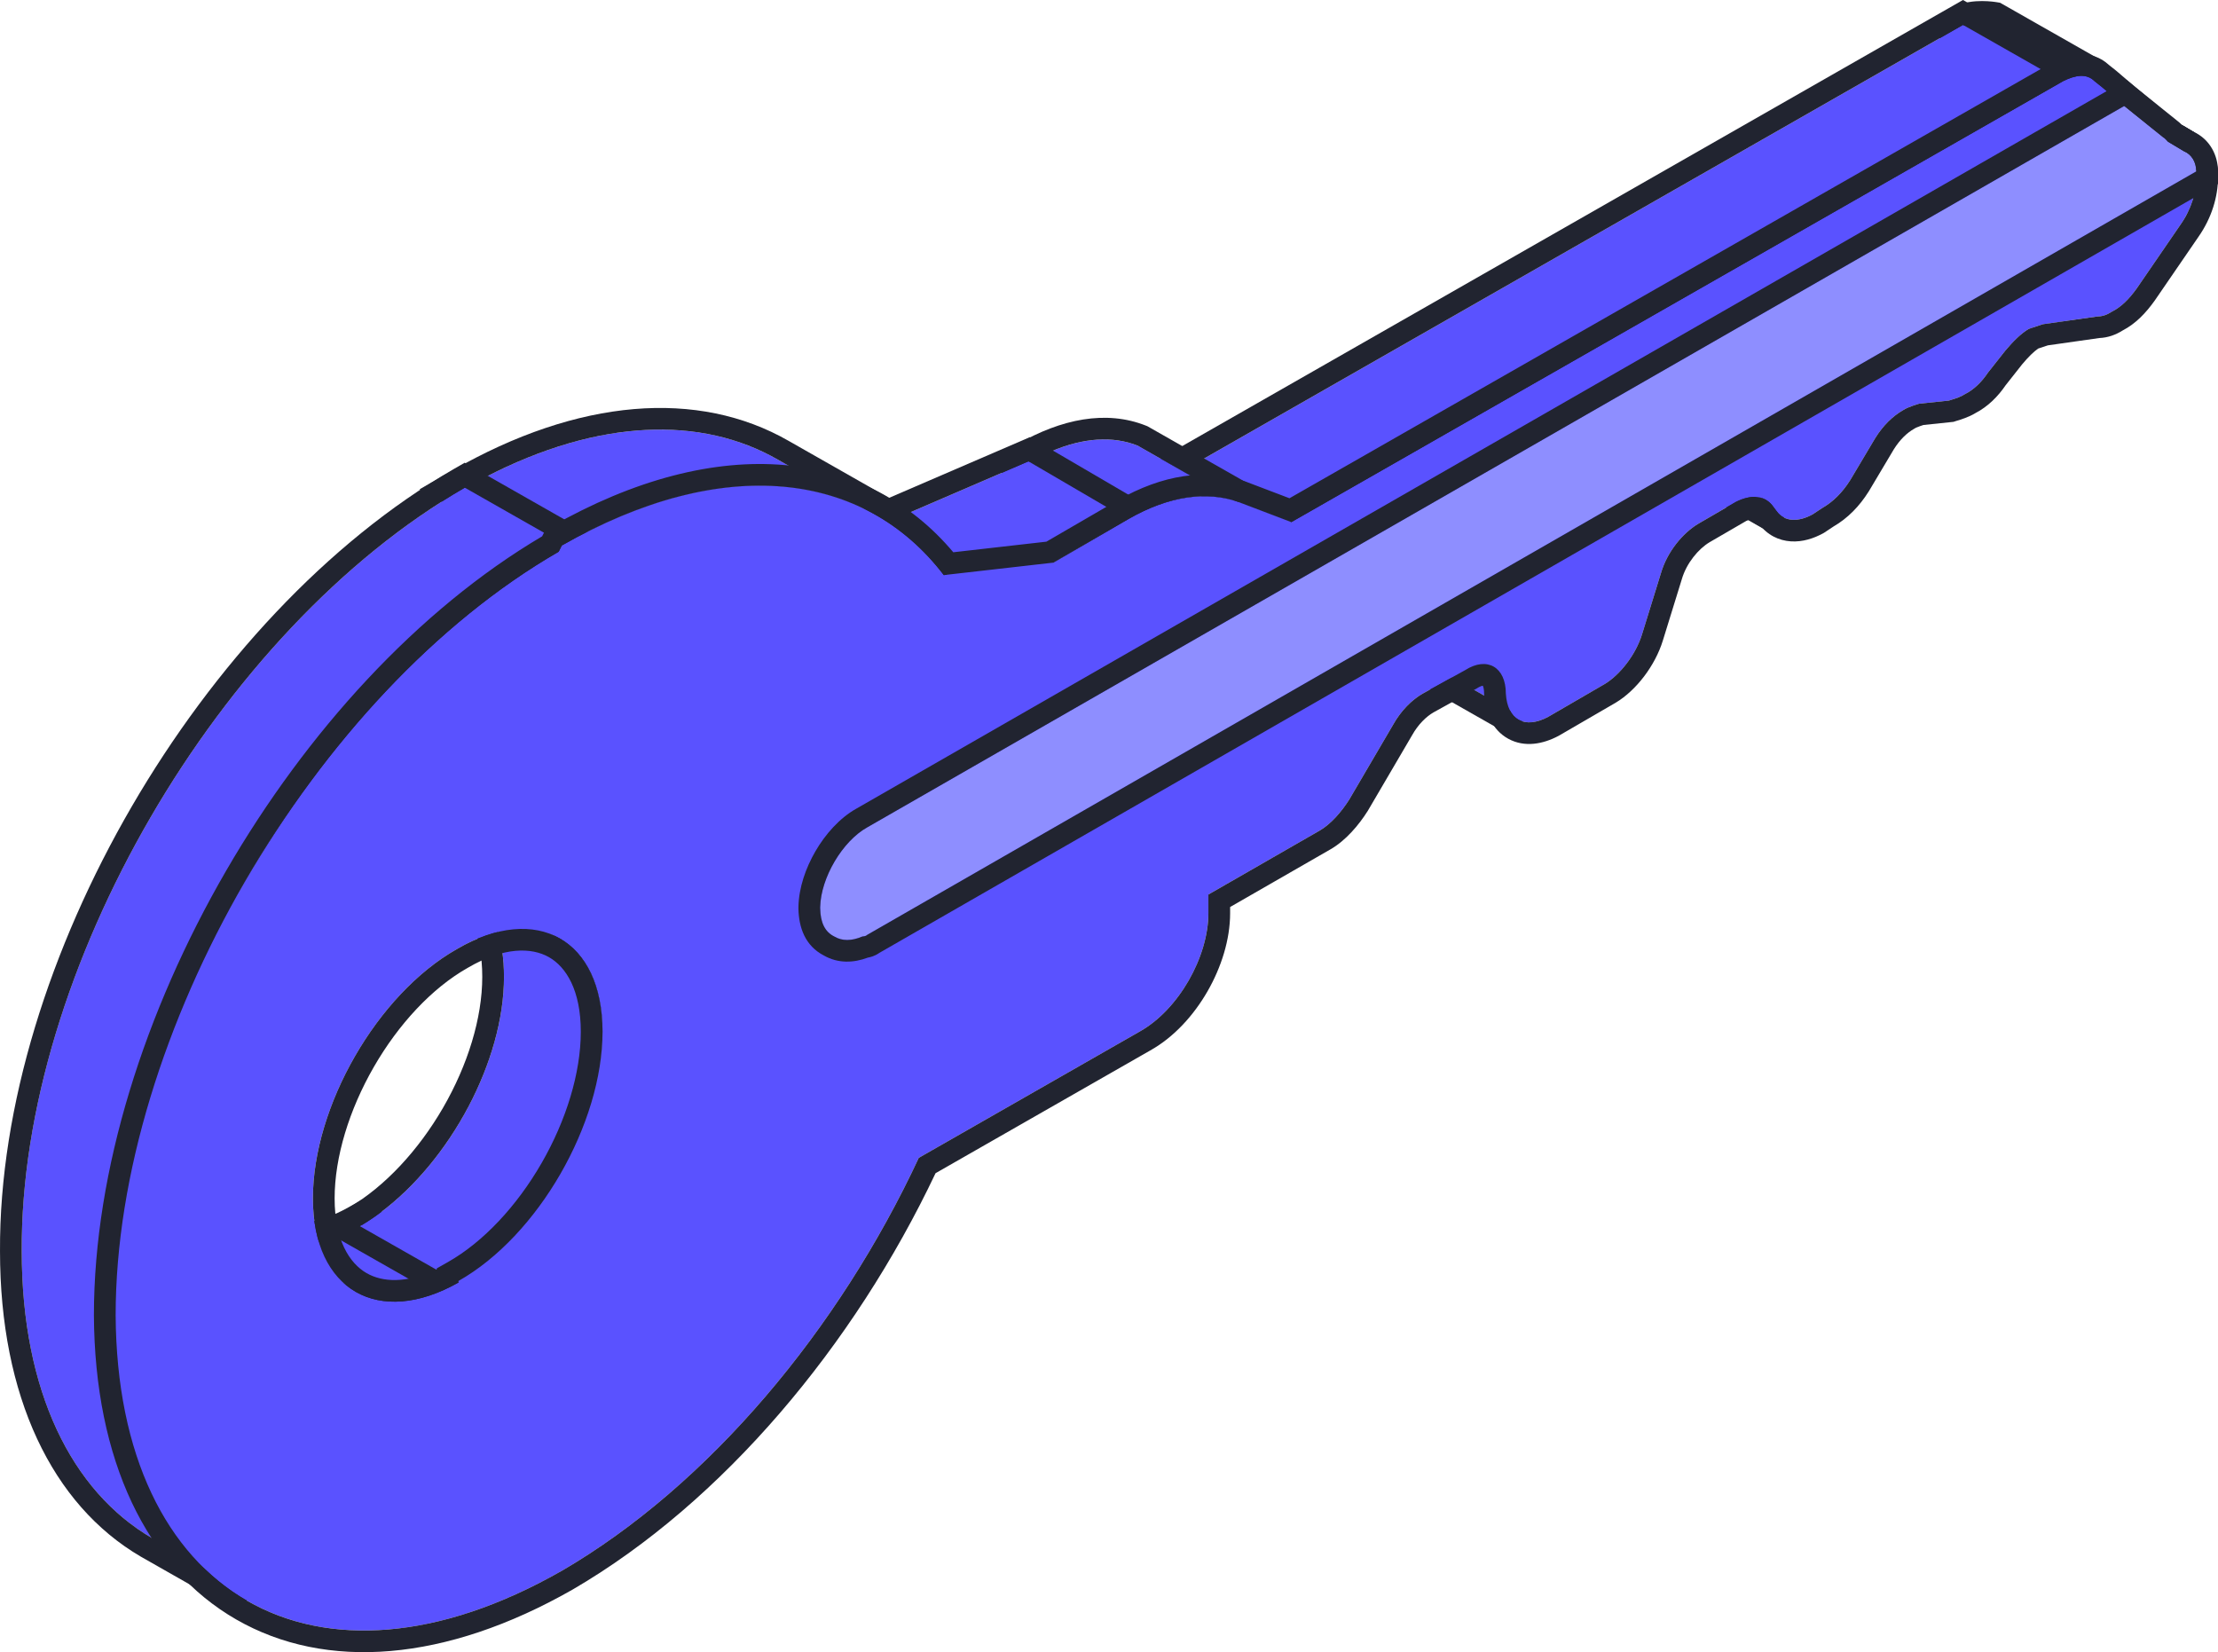 <?xml version="1.0" encoding="UTF-8"?>
<svg xmlns="http://www.w3.org/2000/svg" width="200" height="149" viewBox="0 0 200 149" fill="none">
  <path d="M196.923 13.647L188.029 8.449L196.923 13.647Z" fill="#5A52FF"></path>
  <path fill-rule="evenodd" clip-rule="evenodd" d="M187.035 10.13L195.928 15.328L197.914 11.966L189.02 6.767L187.035 10.13Z" fill="#212430"></path>
  <path d="M196.916 13.64L188.022 8.441L186.61 7.598L195.363 12.797L196.916 13.64Z" fill="#5A52FF"></path>
  <path fill-rule="evenodd" clip-rule="evenodd" d="M195.977 15.351L197.908 11.958L189.501 7.044L187.619 5.926L187.615 5.924L185.602 9.27L185.606 9.272L187.029 10.122L187.504 10.399L194.391 14.49L195.977 15.351ZM196.916 13.639L195.363 12.796L188.502 8.722L196.916 13.639Z" fill="#212430"></path>
  <path d="M188.579 7.173L179.686 2.115C179.686 2.115 177.992 1.834 177.003 2.396L185.897 7.454C186.885 6.892 187.873 6.752 188.579 7.173Z" fill="#5A52FF"></path>
  <path fill-rule="evenodd" clip-rule="evenodd" d="M187.609 8.865L189.589 5.502C189.55 5.478 189.511 5.456 189.471 5.434L180.355 0.249L180.01 0.192L179.755 1.714C180.01 0.192 180.01 0.192 180.01 0.192L180.002 0.191L179.992 0.189L179.964 0.185L179.879 0.173C179.81 0.163 179.717 0.152 179.605 0.14C179.382 0.118 179.072 0.095 178.717 0.095C178.09 0.095 176.988 0.16 176.033 0.704L173.056 2.396L185.899 9.7L186.871 9.147C187.193 8.964 187.434 8.898 187.57 8.882C187.63 8.875 187.655 8.879 187.655 8.879C187.655 8.879 187.638 8.877 187.609 8.865ZM188.581 7.173L188.521 7.139C187.82 6.76 186.859 6.908 185.899 7.454L177.005 2.396C177.993 1.834 179.687 2.115 179.687 2.115L188.521 7.139C188.541 7.15 188.561 7.162 188.581 7.173Z" fill="#212430"></path>
  <path d="M152.013 41.453L160.907 46.511C160.907 46.511 160.483 46.23 160.342 45.949L151.449 40.891C151.449 40.891 151.731 41.312 152.013 41.453Z" fill="#5A52FF"></path>
  <path fill-rule="evenodd" clip-rule="evenodd" d="M162.004 44.895L161.83 44.549L152.421 39.198L149.818 41.972L151.449 40.891L160.342 45.949C160.484 46.23 160.907 46.511 160.907 46.511L152.013 41.453C151.731 41.312 151.449 40.891 151.449 40.891C149.818 41.972 149.818 41.972 149.818 41.972L149.821 41.976L149.824 41.981L149.832 41.993L149.854 42.025C149.871 42.049 149.893 42.08 149.92 42.115C149.971 42.185 150.046 42.282 150.137 42.388C150.265 42.536 150.594 42.907 151.071 43.163L159.935 48.204L161.987 44.9C162.015 44.938 162.055 44.997 162.095 45.077L162.004 44.895L162.01 44.899C162.01 44.9 162.008 44.898 162.004 44.895Z" fill="#212430"></path>
  <path d="M159.778 45.521L151.026 40.463L151.449 41.025L160.202 46.083L159.778 45.521Z" fill="#5A52FF"></path>
  <path fill-rule="evenodd" clip-rule="evenodd" d="M161.107 44.034L152.01 38.777L149.458 41.633L150.12 42.512L159.217 47.769L161.77 44.913L161.107 44.034ZM151.449 41.025L151.026 40.463L159.778 45.521L160.202 46.083L151.449 41.025Z" fill="#212430"></path>
  <path d="M159.226 45.116L150.333 40.058C150.333 40.058 150.756 40.339 150.897 40.62L159.791 45.678C159.791 45.678 159.509 45.256 159.226 45.116Z" fill="#5A52FF"></path>
  <path fill-rule="evenodd" clip-rule="evenodd" d="M159.793 45.678L150.899 40.62C150.758 40.339 150.335 40.058 150.335 40.058L159.228 45.116C159.51 45.256 159.793 45.678 159.793 45.678ZM160.171 43.406L151.307 38.365L149.254 41.668C149.226 41.631 149.186 41.572 149.146 41.492L149.238 41.674L149.231 41.669C149.231 41.669 149.233 41.67 149.238 41.674L149.412 42.02L158.82 47.371L161.423 44.596L159.793 45.678C161.423 44.596 161.424 44.597 161.423 44.596L161.42 44.592L161.417 44.587L161.409 44.575L161.387 44.544C161.37 44.52 161.348 44.489 161.322 44.453C161.27 44.383 161.196 44.287 161.104 44.181C160.976 44.032 160.647 43.661 160.171 43.406Z" fill="#212430"></path>
  <path d="M134.944 59.862L126.051 54.803C126.051 54.803 127.18 56.068 127.18 57.192C127.18 58.316 127.604 59.159 128.31 59.581L137.203 64.639C137.203 64.639 136.074 63.374 136.074 62.25C136.074 61.126 135.65 60.283 134.944 59.862Z" fill="#5A52FF"></path>
  <path fill-rule="evenodd" clip-rule="evenodd" d="M135.918 58.168L127.024 53.11L124.59 56.095C124.587 56.098 124.587 56.098 124.586 56.098L124.583 56.094L124.597 56.11C124.614 56.13 124.642 56.165 124.679 56.212C124.753 56.307 124.852 56.443 124.947 56.598C125.046 56.756 125.124 56.908 125.173 57.038C125.215 57.146 125.221 57.198 125.222 57.201C125.224 58.788 125.842 60.38 127.302 61.252L127.338 61.273L136.232 66.331L138.666 63.346C138.669 63.344 138.669 63.344 138.669 63.344L138.673 63.347L138.659 63.332C138.642 63.311 138.614 63.277 138.577 63.23C138.503 63.134 138.404 62.999 138.308 62.844C138.21 62.685 138.132 62.534 138.083 62.403C138.041 62.296 138.035 62.244 138.034 62.241C138.032 60.654 137.414 59.061 135.954 58.189L135.918 58.168ZM124.583 56.094C124.582 56.093 124.582 56.093 124.583 56.094V56.094ZM127.213 57.71C127.192 57.544 127.181 57.372 127.181 57.192C127.181 56.068 126.052 54.803 126.052 54.803L134.945 59.861C135.538 60.215 135.932 60.867 136.043 61.732C136.064 61.897 136.075 62.07 136.075 62.25C136.075 63.374 137.204 64.638 137.204 64.638L128.311 59.58C127.718 59.226 127.324 58.575 127.213 57.71ZM138.673 63.347C138.674 63.348 138.674 63.348 138.673 63.347V63.347Z" fill="#212430"></path>
  <path d="M185.9 7.305L177.006 2.247L107.411 42.009L116.305 47.067L185.9 7.305Z" fill="#5A52FF"></path>
  <path fill-rule="evenodd" clip-rule="evenodd" d="M189.841 7.301L177.003 0L103.468 42.013L116.306 49.315L189.841 7.301ZM185.899 7.305L116.304 47.068L107.41 42.009L177.006 2.247L185.899 7.305Z" fill="#212430"></path>
  <path d="M116.311 47.073L107.418 42.014L102.618 40.188L111.511 45.246L116.311 47.073Z" fill="#5A52FF"></path>
  <path d="M111.498 45.249L102.605 40.191C99.781 39.067 96.393 39.629 92.723 41.736L101.616 46.794C105.287 44.687 108.675 44.265 111.498 45.249Z" fill="#5A52FF"></path>
  <path fill-rule="evenodd" clip-rule="evenodd" d="M110.85 47.089L112.47 43.556L103.459 38.43L103.332 38.38C99.738 36.949 95.696 37.777 91.743 40.047L88.788 41.744L101.621 49.043L102.596 48.483C105.915 46.577 108.705 46.342 110.85 47.089ZM111.498 45.248C110.085 44.756 108.531 44.616 106.87 44.863C105.213 45.109 103.45 45.741 101.616 46.794L92.722 41.736C93.434 41.327 94.135 40.977 94.824 40.685C97.686 39.474 100.328 39.284 102.604 40.19L111.498 45.248Z" fill="#212430"></path>
  <path d="M101.629 46.798L92.735 41.599L80.461 46.892L88.3 54.691L101.629 46.798Z" fill="#5A52FF"></path>
  <path fill-rule="evenodd" clip-rule="evenodd" d="M105.479 46.786L92.87 39.416L77.038 46.242L87.993 57.142L105.479 46.786ZM101.629 46.797L88.3 54.691L80.462 46.891L92.736 41.599L101.629 46.797Z" fill="#212430"></path>
  <path d="M23.274 111.293L32.168 116.351C34.568 117.756 37.815 117.475 41.485 115.508L32.591 110.45C28.921 112.557 25.674 112.698 23.274 111.293Z" fill="#5A52FF"></path>
  <path fill-rule="evenodd" clip-rule="evenodd" d="M24.247 109.6L22.28 112.974C22.34 113.008 22.399 113.042 22.459 113.075L31.185 118.038C34.427 119.929 38.459 119.345 42.414 117.225L45.523 115.559L32.586 108.201L31.611 108.761C28.393 110.609 25.968 110.548 24.374 109.673L24.247 109.6ZM32.167 116.351L23.418 111.375C23.369 111.348 23.322 111.321 23.274 111.293L23.418 111.375C24.858 112.17 26.594 112.421 28.535 112.039C29.807 111.789 31.167 111.268 32.591 110.45L41.484 115.508C40.733 115.911 39.999 116.243 39.287 116.504C36.52 117.52 34.076 117.468 32.167 116.351Z" fill="#212430"></path>
  <path d="M50.527 84.713L41.634 79.655C44.034 81.06 45.445 83.87 45.445 88.085C45.445 96.375 39.657 106.351 32.458 110.566L41.352 115.624C48.551 111.549 54.339 101.433 54.339 93.144C54.339 89.069 52.927 86.118 50.527 84.713Z" fill="#5A52FF"></path>
  <path fill-rule="evenodd" clip-rule="evenodd" d="M51.5 83.02L42.606 77.962L40.64 81.336C42.234 82.269 43.486 84.283 43.486 88.085C43.486 91.81 42.173 96.043 39.953 99.881C37.733 103.718 34.706 106.987 31.464 108.885L28.552 110.59L41.349 117.868L42.32 117.319C46.3 115.067 49.773 111.226 52.245 106.934C54.718 102.64 56.298 97.706 56.298 93.144C56.298 88.672 54.736 84.915 51.521 83.033L51.5 83.02ZM50.527 84.713L41.634 79.655C43.073 80.498 44.156 81.845 44.794 83.698C45.219 84.935 45.445 86.398 45.445 88.085C45.445 95.663 40.609 104.649 34.28 109.356C33.685 109.799 33.077 110.204 32.458 110.566L41.351 115.624C48.551 111.549 54.339 101.433 54.339 93.144C54.339 89.069 52.927 86.118 50.527 84.713Z" fill="#212430"></path>
  <path d="M79.034 46.504L70.141 41.446C62.8 37.231 52.777 37.793 41.766 44.116L50.66 49.174C61.812 42.851 71.835 42.289 79.034 46.504Z" fill="#5A52FF"></path>
  <path fill-rule="evenodd" clip-rule="evenodd" d="M78.062 48.198L80.028 44.824C79.88 44.738 79.731 44.653 79.581 44.57L71.117 39.756C62.966 35.078 52.166 35.894 40.786 42.428L37.831 44.124L50.658 51.419L51.63 50.868C62.221 44.864 71.306 44.466 77.666 47.973L78.062 48.198ZM79.034 46.505L78.624 46.271C76.19 44.927 73.447 44.116 70.457 43.872C64.639 43.399 57.886 45.077 50.66 49.174L41.766 44.116C42.442 43.728 43.114 43.362 43.782 43.017C53.997 37.743 63.25 37.49 70.141 41.447L78.624 46.271C78.761 46.347 78.898 46.425 79.034 46.505Z" fill="#212430"></path>
  <path d="M13.675 138.672L22.568 143.73C15.369 139.515 10.851 130.663 10.851 117.877C10.851 92.587 28.639 61.817 50.802 49.031L41.908 43.973C19.745 56.759 1.817 87.529 1.958 112.819C1.958 125.465 6.475 134.457 13.675 138.672Z" fill="#5A52FF"></path>
  <path fill-rule="evenodd" clip-rule="evenodd" d="M12.705 140.365L21.599 145.423L23.565 142.05C17.165 138.303 12.814 130.242 12.814 117.878C12.814 105.654 17.125 91.973 24.216 79.74C31.306 67.507 41.071 56.901 51.788 50.718L54.732 49.02L41.904 41.724L40.928 42.287C29.483 48.889 19.238 60.059 11.875 72.731C4.515 85.4 -0.07 99.752 0.001 112.825C0.003 125.884 4.682 135.668 12.684 140.353L12.705 140.365ZM1.961 112.82C1.82 87.529 19.748 56.759 41.911 43.974L50.805 49.032C50.162 49.402 49.524 49.788 48.889 50.188C27.625 63.596 10.854 93.32 10.854 117.878C10.854 126.343 12.835 133.084 16.263 137.896C18.012 140.352 20.139 142.306 22.571 143.73L13.678 138.672C6.478 134.457 1.961 125.465 1.961 112.82Z" fill="#212430"></path>
  <path d="M50.66 49.187C65.201 40.897 77.906 42.443 85.105 51.856L94.987 50.733L101.763 46.798C105.433 44.691 108.821 44.269 111.644 45.253L116.444 47.079L186.039 7.317C187.169 6.755 188.157 6.615 188.863 7.317L189.569 7.879L191.545 9.565L194.933 12.375H195.215L195.498 12.797L196.909 13.64C196.909 13.64 197.897 14.623 198.039 15.466C198.039 15.607 198.039 15.888 198.039 16.028C198.039 17.293 197.615 18.838 196.627 20.243L192.674 26.004C191.968 26.988 191.263 27.69 190.416 28.112C189.992 28.393 189.569 28.533 189.145 28.533L184.204 29.236C184.204 29.236 183.357 29.517 182.934 29.657C182.228 30.079 181.522 30.781 180.816 31.624L179.263 33.591C178.699 34.434 177.993 35.137 177.146 35.558C176.722 35.839 176.158 35.98 175.734 36.12L173.052 36.401C173.052 36.401 172.064 36.682 171.64 36.963C170.652 37.525 169.805 38.368 169.099 39.492L166.841 43.286C166.135 44.41 165.288 45.253 164.3 45.815L163.453 46.377C162.182 47.079 160.912 47.079 160.206 46.096L159.782 45.534C159.077 44.691 157.947 44.55 156.536 45.253L153.147 47.22C151.736 48.063 150.324 49.749 149.759 51.716L148.066 57.196C147.501 59.022 146.089 60.849 144.678 61.692L139.595 64.642C137.478 65.766 135.925 64.923 135.784 62.535C135.784 60.146 134.09 59.163 132.114 60.427L128.302 62.535C127.314 63.097 126.326 64.08 125.62 65.345L121.667 72.089C120.961 73.213 119.973 74.337 118.985 74.899L108.962 80.659V82.346C108.962 86.28 106.28 91.057 102.751 93.024L82.846 104.404C75.647 119.86 63.93 133.91 50.66 141.638C28.497 154.283 10.569 143.886 10.428 118.595C10.428 93.305 28.215 62.535 50.378 49.749L50.66 49.187ZM41.343 115.504C48.543 111.43 54.331 101.313 54.331 93.024C54.331 84.734 48.402 81.362 41.202 85.577C34.003 89.652 28.215 99.768 28.215 108.057C28.215 116.347 34.144 119.719 41.343 115.645V115.504Z" fill="#5A52FF"></path>
  <path fill-rule="evenodd" clip-rule="evenodd" d="M49.172 47.788L48.885 48.36C37.645 54.998 27.629 66.026 20.394 78.509C13.05 91.179 8.468 105.528 8.468 118.595V118.606C8.541 131.664 13.223 141.384 21.305 146.03C29.39 150.678 40.192 149.858 51.635 143.329L51.65 143.32C65.173 135.445 77.009 121.3 84.359 105.788L103.718 94.719C105.86 93.523 107.64 91.547 108.88 89.391C110.123 87.231 110.922 84.722 110.922 82.345V81.785L119.957 76.592L119.962 76.589C121.347 75.8 122.543 74.374 123.329 73.122L123.345 73.097L127.333 66.291C127.88 65.312 128.62 64.602 129.265 64.233L133.12 62.101L133.173 62.067C133.434 61.9 133.614 61.846 133.705 61.83L133.709 61.838C133.757 61.94 133.824 62.16 133.824 62.535V62.592L133.828 62.649C133.918 64.185 134.503 65.788 136 66.612C137.49 67.431 139.163 67.081 140.518 66.362L140.551 66.345L145.686 63.364C147.553 62.248 149.246 60.008 149.938 57.769L151.644 52.252C152.068 50.774 153.155 49.493 154.147 48.897L157.463 46.972C157.919 46.753 158.165 46.748 158.235 46.754C158.243 46.755 158.253 46.757 158.253 46.757L158.258 46.761L158.626 47.25C159.344 48.237 160.389 48.746 161.495 48.815C162.541 48.88 163.551 48.553 164.404 48.081L164.474 48.043L165.334 47.472C166.62 46.726 167.668 45.648 168.502 44.319L168.527 44.28L170.773 40.507C171.333 39.62 171.954 39.03 172.613 38.656L172.671 38.623L172.711 38.596C172.711 38.596 172.75 38.575 172.821 38.545C172.917 38.503 173.034 38.459 173.157 38.415C173.264 38.378 173.364 38.346 173.442 38.321L176.151 38.037L176.354 37.97C176.379 37.961 176.419 37.95 176.469 37.934C176.78 37.841 177.519 37.619 178.119 37.253C179.28 36.65 180.177 35.725 180.849 34.739L182.339 32.851C182.917 32.163 183.397 31.699 183.787 31.429L184.656 31.141L189.308 30.479C190.082 30.447 190.785 30.187 191.398 29.801C192.593 29.178 193.493 28.217 194.269 27.137L194.293 27.104L198.239 21.352C199.45 19.625 199.998 17.694 199.998 16.028V15.305L199.971 15.146C199.819 14.233 199.283 13.458 198.989 13.067C198.814 12.835 198.648 12.642 198.525 12.506C198.463 12.437 198.411 12.381 198.371 12.339L198.322 12.289L198.306 12.272L198.3 12.266L198.296 12.262C198.296 12.262 198.295 12.261 196.909 13.64C196.909 13.64 197.897 14.623 198.038 15.466V16.028C198.038 17.293 197.615 18.838 196.627 20.243L192.674 26.004C191.968 26.987 191.262 27.69 190.415 28.111C189.992 28.392 189.568 28.533 189.145 28.533L184.204 29.235L182.934 29.657C182.228 30.078 181.522 30.781 180.816 31.624L179.263 33.591C178.699 34.434 177.993 35.137 177.146 35.558C176.804 35.785 176.37 35.92 175.992 36.038C175.902 36.066 175.816 36.093 175.734 36.12L173.052 36.401C173.052 36.401 172.064 36.682 171.64 36.963C170.652 37.525 169.805 38.368 169.099 39.492L166.841 43.286C166.135 44.41 165.288 45.253 164.3 45.815L163.453 46.377C162.182 47.079 160.911 47.079 160.206 46.096L159.782 45.534C159.076 44.691 157.947 44.55 156.535 45.253L153.147 47.22C151.736 48.063 150.324 49.749 149.759 51.716L148.065 57.195C147.501 59.022 146.089 60.849 144.677 61.691L139.595 64.642C137.478 65.766 135.925 64.923 135.784 62.535C135.784 60.146 134.09 59.163 132.113 60.427L128.302 62.535C127.314 63.096 126.326 64.08 125.62 65.345L121.667 72.089C120.961 73.213 119.973 74.337 118.985 74.899L108.962 80.659V82.345C108.962 86.279 106.28 91.057 102.751 93.024L82.846 104.404C75.647 119.86 63.93 133.91 50.66 141.637C28.497 154.283 10.569 143.885 10.428 118.595C10.428 93.305 28.215 62.535 50.378 49.749L50.66 49.187C65.2 40.897 77.905 42.443 85.105 51.856L94.987 50.732L101.763 46.798C105.433 44.691 108.821 44.269 111.644 45.253L116.444 47.079L186.039 7.317C187.169 6.755 188.157 6.615 188.863 7.317L189.568 7.879L191.545 9.565L194.933 12.375H195.215L195.497 12.797L196.909 13.64L198.296 12.262L198.124 12.091L196.884 11.35L196.081 11.794L195.642 10.425L192.81 8.076L190.819 6.377L190.157 5.85C189.393 5.139 188.459 4.86 187.537 4.894C186.661 4.927 185.841 5.236 185.163 5.573L185.112 5.598L116.275 44.927L112.318 43.422L112.292 43.412C108.791 42.193 104.804 42.801 100.783 45.109L100.775 45.114L94.355 48.842L85.96 49.797C82.089 45.19 76.878 42.483 70.811 41.941C64.412 41.369 57.2 43.211 49.686 47.495L49.172 47.788ZM39.383 114.463C36.627 115.755 34.47 115.61 33.06 114.799C31.489 113.896 30.174 111.779 30.174 108.057C30.174 104.33 31.488 100.061 33.709 96.206C35.93 92.35 38.951 89.094 42.171 87.272L42.196 87.258C45.434 85.362 47.934 85.419 49.495 86.305C51.055 87.19 52.371 89.298 52.371 93.024C52.371 96.751 51.057 101.02 48.836 104.875C46.615 108.731 43.594 111.987 40.374 113.809L39.383 114.37V114.463ZM41.343 115.645C34.144 119.719 28.215 116.347 28.215 108.057C28.215 99.768 34.002 89.651 41.202 85.577C48.401 81.362 54.331 84.734 54.331 93.024C54.331 101.313 48.543 111.429 41.343 115.504V115.645Z" fill="#212430"></path>
  <path d="M73.954 81.773C73.954 83.178 74.378 84.021 75.225 84.443C75.931 84.864 76.778 84.864 77.766 84.443C77.766 84.443 78.048 84.443 78.189 84.302L198.04 15.456C198.04 14.613 197.617 13.911 196.911 13.63L195.499 12.787L195.217 12.505L191.546 9.555L78.189 74.608C75.931 75.872 73.954 79.244 73.954 81.914V81.773Z" fill="#8E8EFF"></path>
  <path fill-rule="evenodd" clip-rule="evenodd" d="M198.04 15.456C198.04 14.613 197.617 13.911 196.911 13.63L195.499 12.787L195.217 12.506L191.547 9.555L78.19 74.608C75.971 75.85 74.024 79.127 73.957 81.773C73.956 81.798 73.955 81.823 73.955 81.848C73.955 81.87 73.956 81.892 73.956 81.914C73.984 83.235 74.407 84.036 75.225 84.443C75.931 84.865 76.778 84.865 77.766 84.443C77.766 84.443 78.049 84.443 78.19 84.302L198.04 15.456ZM79.29 85.922L200 16.582V15.456C200 14.022 199.276 12.56 197.809 11.892L196.715 11.239L196.529 11.054L191.732 7.198L77.229 72.909C77.226 72.91 77.222 72.912 77.219 72.914C75.701 73.767 74.421 75.224 73.529 76.757C72.657 78.256 72.029 80.046 71.996 81.773L71.995 81.914C72.024 83.633 72.603 85.282 74.282 86.153C75.574 86.895 76.981 86.826 78.259 86.347C78.276 86.344 78.292 86.341 78.309 86.337C78.474 86.305 78.882 86.213 79.29 85.922ZM73.956 81.914L73.957 81.773C73.956 81.798 73.955 81.823 73.955 81.848C73.955 81.87 73.956 81.892 73.956 81.914Z" fill="#212430"></path>
</svg>
